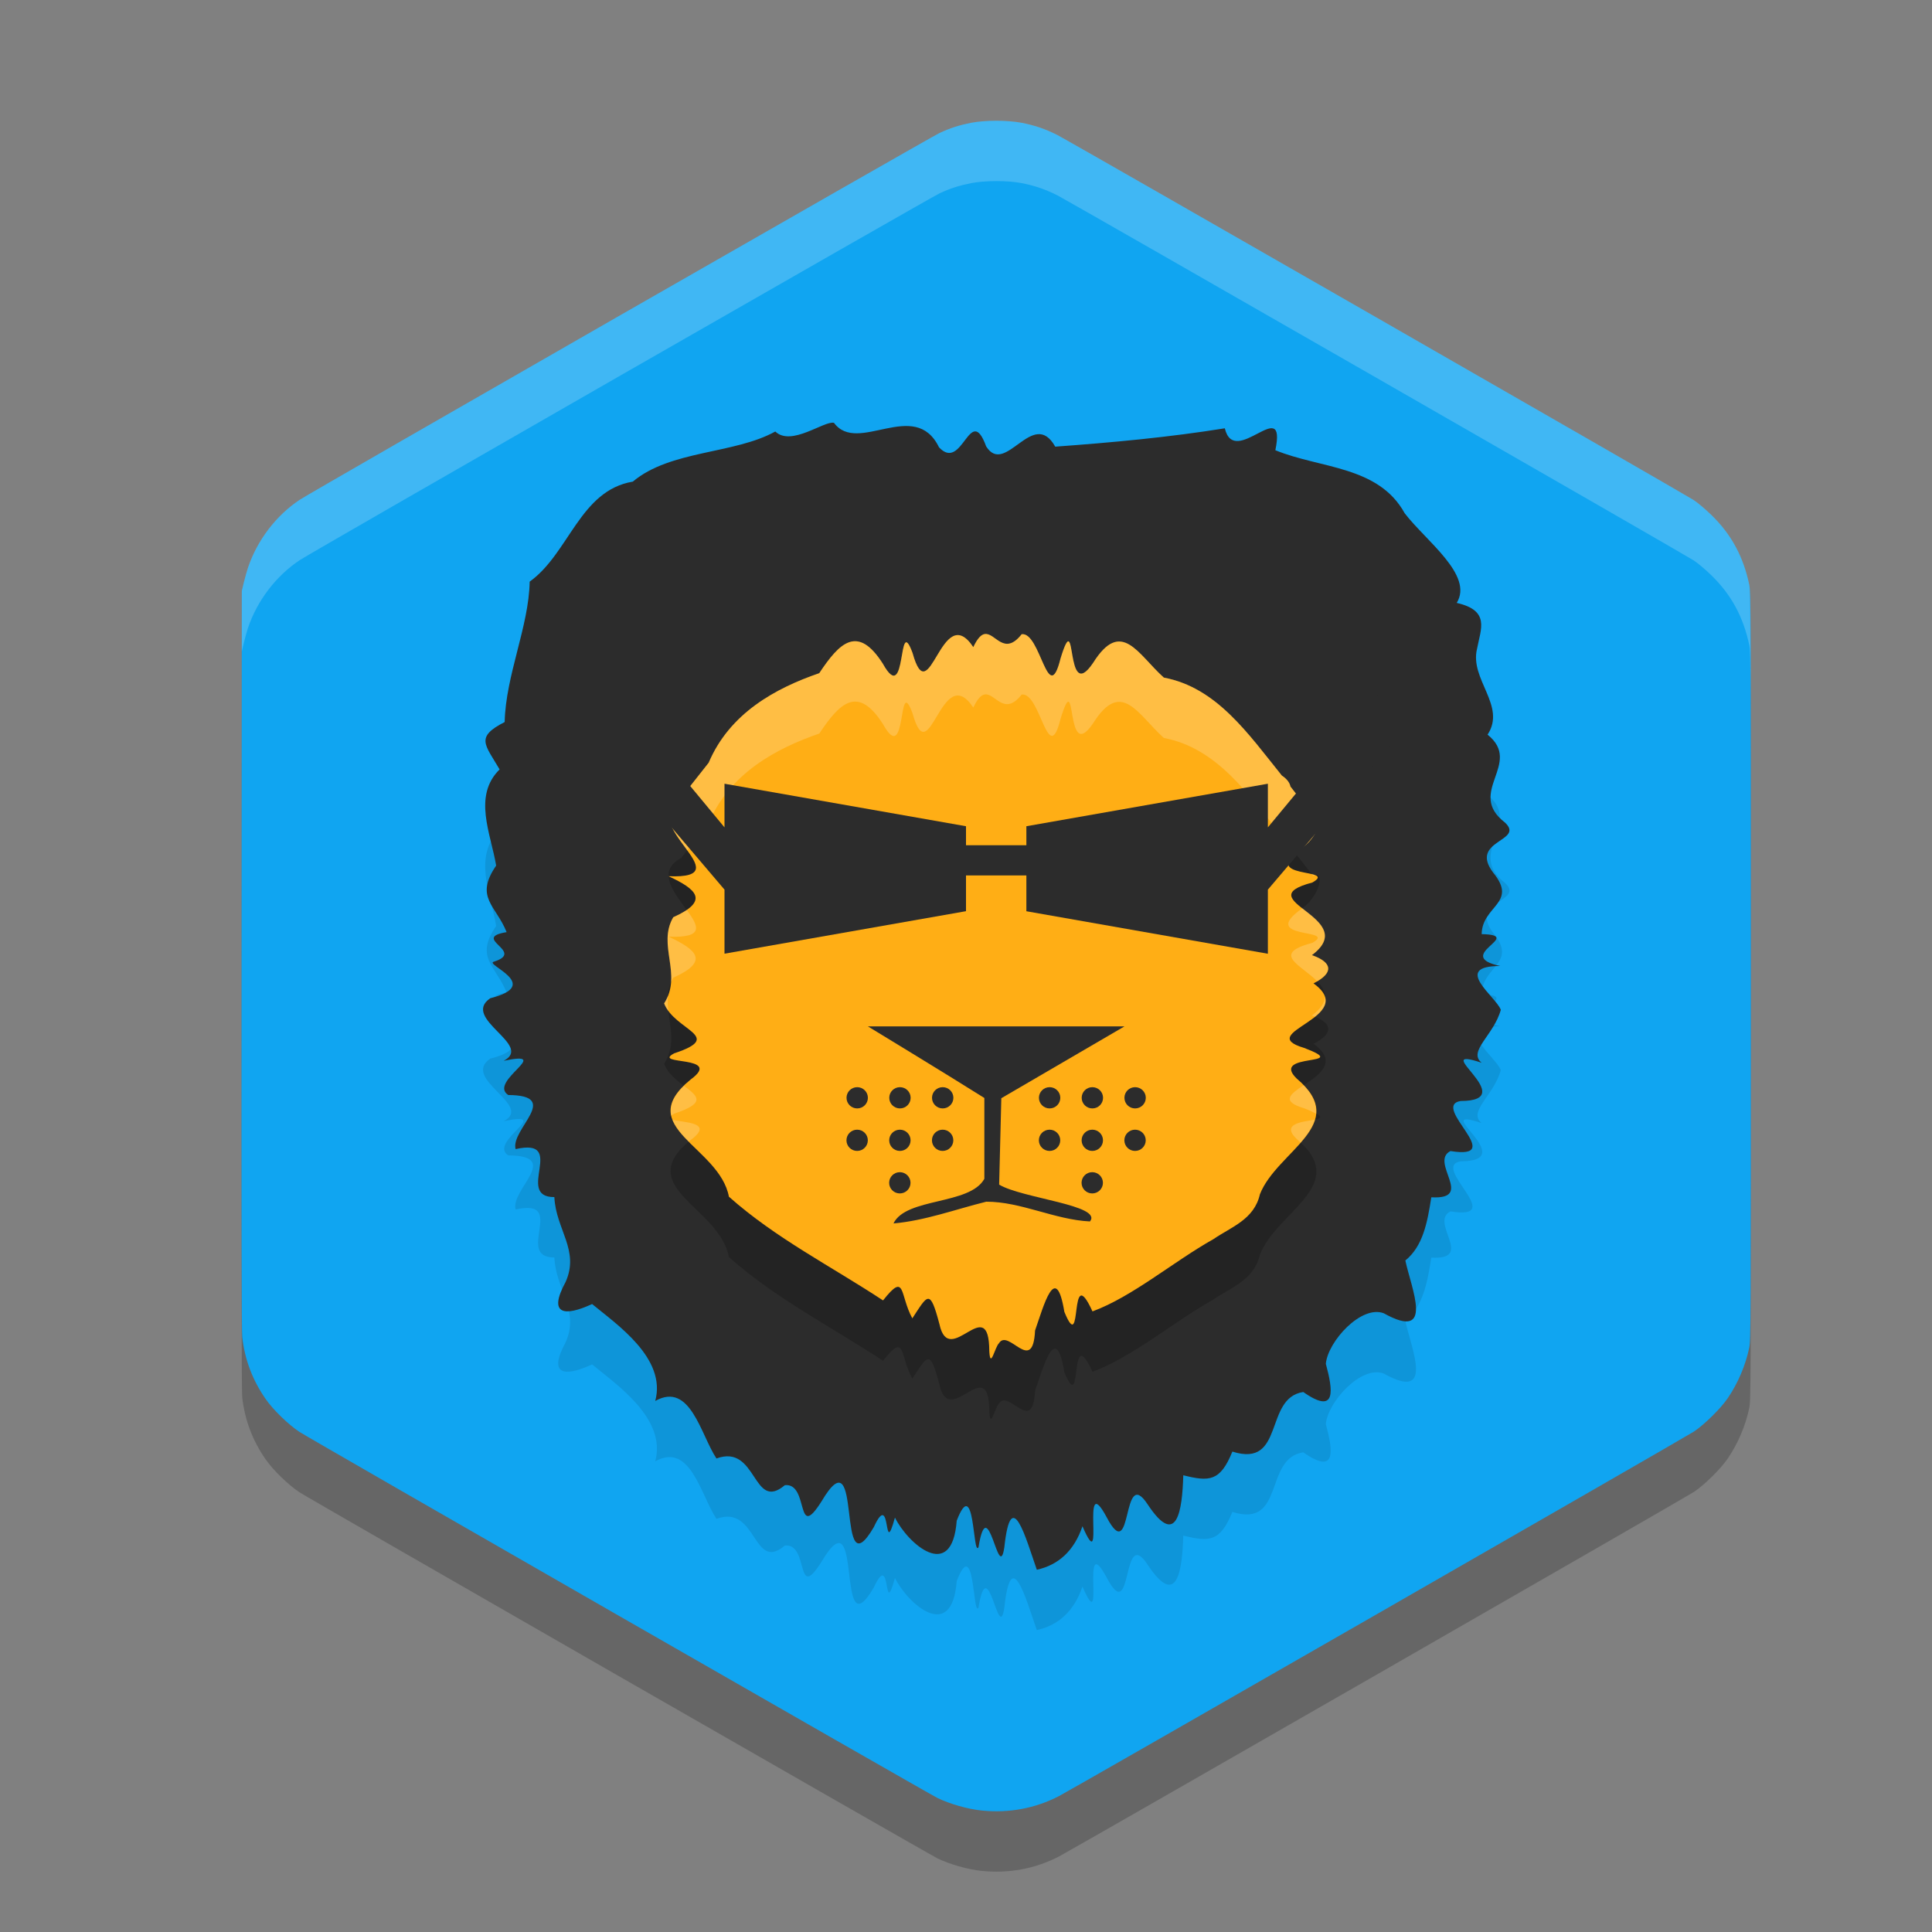 <svg xmlns="http://www.w3.org/2000/svg" width="32" height="32" version="1.1">
 <rect width="100%" height="100%" fill="#808080" stroke="none"/>
 <path style="opacity:0.2" d="M 16.26,30.988 C 16.027,30.964 15.726,30.878 15.525,30.779 15.362,30.699 5.127,24.826 4.962,24.718 4.78,24.599 4.523,24.35 4.4,24.172 4.182,23.858 4.056,23.524 4.012,23.146 4.001,23.053 3.998,21.21 4.001,16.901 l 0.004,-6.113 0.032,-0.134 c 0.017,-0.074 0.048,-0.184 0.069,-0.245 C 4.259,9.95 4.575,9.535 4.969,9.275 5.173,9.141 15.395,3.281 15.56,3.204 c 0.176,-0.082 0.323,-0.13 0.528,-0.17 0.226,-0.045 0.604,-0.044 0.833,8.19e-4 0.225,0.044 0.395,0.103 0.595,0.204 0.207,0.105 10.361,5.93 10.533,6.042 0.069,0.045 0.195,0.151 0.294,0.247 C 28.677,9.851 28.876,10.219 28.975,10.693 28.999,10.81 29,11.124 29,17.006 c 0,6.004 -7.64e-4,6.194 -0.027,6.316 -0.063,0.297 -0.186,0.585 -0.354,0.833 -0.116,0.172 -0.388,0.44 -0.562,0.556 -0.147,0.097 -10.292,5.921 -10.515,6.037 -0.396,0.205 -0.832,0.286 -1.282,0.24 z"/>
 <path style="fill:#10a5f1" d="M 16.26,29.988 C 16.027,29.964 15.726,29.878 15.525,29.779 15.362,29.699 5.127,23.826 4.962,23.718 4.78,23.599 4.523,23.35 4.4,23.172 4.182,22.858 4.056,22.524 4.012,22.146 4.001,22.053 3.998,20.21 4.001,15.901 l 0.004,-6.113 0.032,-0.134 C 4.055,9.58 4.086,9.47 4.106,9.409 4.259,8.95 4.575,8.535 4.969,8.275 5.173,8.141 15.395,2.281 15.56,2.204 c 0.176,-0.082 0.323,-0.13 0.528,-0.17 0.226,-0.045 0.604,-0.044 0.833,8.19e-4 0.225,0.044 0.395,0.103 0.595,0.204 0.207,0.105 10.361,5.93 10.533,6.042 0.069,0.045 0.195,0.151 0.294,0.247 C 28.677,8.851 28.876,9.219 28.975,9.693 28.999,9.81 29,10.124 29,16.006 c 0,6.004 -7.64e-4,6.194 -0.027,6.316 -0.063,0.297 -0.186,0.585 -0.354,0.833 -0.116,0.172 -0.388,0.44 -0.562,0.556 -0.147,0.097 -10.292,5.921 -10.515,6.037 -0.396,0.205 -0.832,0.286 -1.282,0.24 z"/>
 <path style="opacity:0.1" d="m 17.173,27 c -0.185,-0.531 -0.426,-1.416 -0.538,-0.372 -0.094,0.626 -0.27,-0.97 -0.428,-0.001 -0.097,0.171 -0.059,-1.223 -0.361,-0.439 -0.077,1.029 -0.809,0.38 -1.023,-0.052 -0.201,0.731 -0.051,-0.493 -0.35,0.158 -0.646,1.105 -0.161,-1.618 -0.865,-0.428 -0.437,0.693 -0.2,-0.31 -0.608,-0.267 -0.538,0.453 -0.453,-0.691 -1.133,-0.442 -0.261,-0.39 -0.431,-1.279 -1.014,-0.953 C 11.043,23.497 10.216,22.937 9.807,22.599 9.344,22.813 9.075,22.773 9.367,22.236 9.606,21.709 9.206,21.364 9.182,20.828 8.516,20.828 9.408,19.836 8.54,20.033 8.452,19.703 9.314,19.142 8.418,19.137 8.076,18.913 9.192,18.394 8.343,18.57 8.846,18.309 7.628,17.871 8.12,17.534 9.008,17.311 8.005,16.97 8.181,16.928 8.714,16.761 7.787,16.539 8.391,16.439 8.215,15.996 7.855,15.865 8.218,15.337 8.13,14.81 7.828,14.184 8.275,13.744 8.032,13.328 7.869,13.21 8.359,12.959 8.376,12.185 8.761,11.372 8.773,10.634 9.428,10.163 9.604,9.124 10.482,8.977 c 0.621,-0.524 1.684,-0.455 2.359,-0.831 0.264,0.254 0.81,-0.182 0.972,-0.144 0.392,0.537 1.339,-0.42 1.74,0.406 0.391,0.418 0.512,-0.75 0.781,-0.015 0.32,0.505 0.775,-0.652 1.144,0.004 0.938,-0.068 1.882,-0.155 2.809,-0.304 0.16,0.676 1.029,-0.575 0.837,0.363 0.744,0.306 1.706,0.254 2.142,1.044 0.353,0.461 1.145,1.024 0.862,1.485 0.557,0.127 0.398,0.431 0.337,0.758 -0.128,0.508 0.489,0.944 0.174,1.424 0.594,0.479 -0.365,0.953 0.287,1.455 0.34,0.317 -0.603,0.287 -0.195,0.83 0.417,0.508 -0.182,0.544 -0.19,1.019 0.735,0.016 -0.492,0.354 0.305,0.528 -0.807,5.23e-4 -0.063,0.51 0.012,0.726 -0.116,0.423 -0.552,0.686 -0.317,0.877 -0.922,-0.307 0.677,0.63 -0.348,0.633 -0.508,0.086 0.793,0.984 -0.169,0.829 -0.356,0.182 0.414,0.807 -0.317,0.766 -0.066,0.422 -0.138,0.808 -0.43,1.047 0.095,0.455 0.494,1.348 -0.357,0.874 -0.373,-0.143 -0.928,0.469 -0.96,0.837 0.119,0.438 0.181,0.856 -0.374,0.467 -0.655,0.098 -0.299,1.263 -1.174,0.987 -0.201,0.496 -0.382,0.5 -0.813,0.392 -0.017,0.583 -0.104,1.218 -0.591,0.481 -0.438,-0.667 -0.238,1.047 -0.676,0.218 -0.454,-0.848 -0.009,1.055 -0.403,0.146 -0.139,0.41 -0.402,0.642 -0.756,0.72 z"/>
 <path style="fill:#2c2c2c" d="m 17.173,26 c -0.185,-0.531 -0.426,-1.416 -0.538,-0.372 -0.094,0.626 -0.27,-0.97 -0.428,-0.001 -0.097,0.171 -0.059,-1.223 -0.361,-0.439 -0.077,1.029 -0.809,0.38 -1.023,-0.052 -0.201,0.731 -0.051,-0.493 -0.35,0.158 -0.646,1.105 -0.161,-1.618 -0.865,-0.428 -0.437,0.693 -0.2,-0.31 -0.608,-0.267 -0.538,0.453 -0.453,-0.691 -1.133,-0.442 -0.261,-0.39 -0.431,-1.279 -1.014,-0.953 C 11.043,22.497 10.216,21.937 9.807,21.599 9.344,21.813 9.075,21.773 9.367,21.236 9.606,20.709 9.206,20.364 9.182,19.828 8.516,19.828 9.408,18.836 8.54,19.033 8.452,18.703 9.314,18.142 8.418,18.137 8.076,17.913 9.192,17.394 8.343,17.57 8.846,17.309 7.628,16.871 8.12,16.534 9.008,16.311 8.005,15.97 8.181,15.928 8.714,15.761 7.787,15.539 8.391,15.439 8.215,14.996 7.855,14.865 8.218,14.337 8.13,13.81 7.828,13.184 8.275,12.744 8.032,12.328 7.869,12.21 8.359,11.959 8.376,11.185 8.761,10.372 8.773,9.634 9.428,9.163 9.604,8.124 10.482,7.977 11.102,7.454 12.166,7.523 12.841,7.147 c 0.264,0.254 0.81,-0.182 0.972,-0.144 0.392,0.537 1.339,-0.42 1.74,0.406 0.391,0.418 0.512,-0.75 0.781,-0.015 0.32,0.505 0.775,-0.652 1.144,0.004 0.938,-0.068 1.882,-0.155 2.809,-0.304 0.16,0.676 1.029,-0.575 0.837,0.363 0.744,0.306 1.706,0.254 2.142,1.044 0.353,0.461 1.145,1.024 0.862,1.485 0.557,0.127 0.398,0.431 0.337,0.758 -0.128,0.508 0.489,0.944 0.174,1.424 0.594,0.479 -0.365,0.953 0.287,1.455 0.34,0.317 -0.603,0.287 -0.195,0.83 0.417,0.508 -0.182,0.544 -0.19,1.019 0.735,0.016 -0.492,0.354 0.305,0.528 -0.807,5.23e-4 -0.063,0.51 0.012,0.726 -0.116,0.423 -0.552,0.686 -0.317,0.877 -0.922,-0.307 0.677,0.63 -0.348,0.633 -0.508,0.086 0.793,0.984 -0.169,0.829 -0.356,0.182 0.414,0.807 -0.317,0.766 -0.066,0.422 -0.138,0.808 -0.43,1.047 0.095,0.455 0.494,1.348 -0.357,0.874 -0.373,-0.143 -0.928,0.469 -0.96,0.837 0.119,0.438 0.181,0.856 -0.374,0.467 -0.655,0.098 -0.299,1.263 -1.174,0.987 -0.201,0.496 -0.382,0.5 -0.813,0.392 -0.017,0.583 -0.104,1.218 -0.591,0.481 -0.438,-0.667 -0.238,1.047 -0.676,0.218 -0.454,-0.848 -0.009,1.055 -0.403,0.146 -0.139,0.41 -0.402,0.642 -0.756,0.72 z"/>
 <path style="opacity:0.2" d="m 16.311,11.501 c -0.058,0.009 -0.119,0.067 -0.19,0.217 -0.529,-0.794 -0.724,1.112 -1.006,0.098 -0.254,-0.691 -0.085,0.911 -0.492,0.178 -0.418,-0.656 -0.719,-0.348 -1.054,0.156 -0.723,0.248 -1.483,0.662 -1.831,1.483 l -0.455,0.576 c -0.801,0.427 1.052,1.355 -0.21,1.304 0.466,0.216 0.683,0.408 0.078,0.679 C 10.881,16.655 11.31,17.135 11,17.62 c 0.174,0.45 1.016,0.545 0.168,0.826 -0.389,0.203 0.83,0.027 0.269,0.436 -0.967,0.789 0.48,1.106 0.636,1.939 0.774,0.689 1.699,1.155 2.553,1.718 0.38,-0.481 0.27,-0.098 0.485,0.297 0.257,-0.392 0.291,-0.502 0.449,0.096 0.162,0.756 0.823,-0.558 0.826,0.453 0.018,0.3 0.094,-0.076 0.159,-0.135 0.156,-0.26 0.562,0.536 0.599,-0.213 0.14,-0.398 0.343,-1.166 0.485,-0.309 0.315,0.768 0.066,-0.881 0.466,-0.007 0.664,-0.245 1.337,-0.823 2.003,-1.197 0.298,-0.204 0.675,-0.325 0.77,-0.743 0.282,-0.72 1.515,-1.156 0.608,-1.918 -0.449,-0.438 0.949,-0.193 0.125,-0.506 -0.861,-0.255 0.934,-0.505 0.155,-1.069 0.336,-0.168 0.323,-0.346 -0.027,-0.468 0.831,-0.621 -1.092,-0.913 0.008,-1.203 0.444,-0.251 -0.943,-0.036 -0.152,-0.584 0.286,-0.22 0.36,-0.622 0.162,-0.527 l -0.373,-0.478 c -0.013,-0.063 -0.056,-0.124 -0.143,-0.183 -0.56,-0.695 -1.079,-1.457 -1.954,-1.622 -0.431,-0.385 -0.703,-0.99 -1.173,-0.242 -0.477,0.706 -0.254,-1.003 -0.538,-0.075 -0.207,0.832 -0.331,-0.447 -0.644,-0.401 -0.293,0.372 -0.438,-0.031 -0.612,-0.003 z"/>
 <path style="fill:#ffae15" d="m 16.311,10.501 c -0.058,0.009 -0.119,0.067 -0.19,0.217 -0.529,-0.794 -0.724,1.112 -1.006,0.098 -0.254,-0.691 -0.085,0.911 -0.492,0.178 -0.418,-0.656 -0.719,-0.348 -1.054,0.156 -0.723,0.248 -1.483,0.662 -1.831,1.483 l -0.455,0.576 c -0.801,0.427 1.052,1.355 -0.21,1.304 0.466,0.216 0.683,0.408 0.078,0.679 C 10.881,15.655 11.31,16.135 11,16.62 c 0.174,0.45 1.016,0.545 0.168,0.826 -0.389,0.203 0.83,0.027 0.269,0.436 -0.967,0.789 0.48,1.106 0.636,1.939 0.774,0.689 1.699,1.155 2.553,1.718 0.38,-0.481 0.27,-0.098 0.485,0.297 0.257,-0.392 0.291,-0.502 0.449,0.096 0.162,0.756 0.823,-0.558 0.826,0.453 0.018,0.3 0.094,-0.076 0.159,-0.135 0.156,-0.26 0.562,0.536 0.599,-0.213 0.14,-0.398 0.343,-1.166 0.485,-0.309 0.315,0.768 0.066,-0.881 0.466,-0.007 0.664,-0.245 1.337,-0.823 2.003,-1.197 0.298,-0.204 0.675,-0.325 0.77,-0.743 0.282,-0.72 1.515,-1.156 0.608,-1.918 -0.449,-0.438 0.949,-0.193 0.125,-0.506 -0.861,-0.255 0.934,-0.505 0.155,-1.069 0.336,-0.168 0.323,-0.346 -0.027,-0.468 0.831,-0.621 -1.092,-0.913 0.008,-1.203 0.444,-0.251 -0.943,-0.036 -0.152,-0.584 0.286,-0.22 0.36,-0.622 0.162,-0.527 l -0.373,-0.478 c -0.013,-0.063 -0.056,-0.124 -0.143,-0.183 -0.56,-0.695 -1.079,-1.457 -1.954,-1.622 -0.431,-0.385 -0.703,-0.99 -1.173,-0.242 -0.477,0.706 -0.254,-1.003 -0.538,-0.075 -0.207,0.832 -0.331,-0.447 -0.644,-0.401 -0.293,0.372 -0.438,-0.031 -0.612,-0.003 z"/>
 <path style="fill:#ffffff;opacity:0.2" d="M 16.344 10.5 C 16.333 10.499 16.321 10.5 16.311 10.502 C 16.253 10.511 16.192 10.569 16.121 10.719 C 15.592 9.925 15.397 11.831 15.115 10.816 C 14.861 10.125 15.032 11.727 14.625 10.994 C 14.207 10.338 13.905 10.647 13.57 11.15 C 12.847 11.399 12.086 11.812 11.738 12.633 L 11.285 13.209 C 10.864 13.434 11.175 13.797 11.383 14.084 L 11.738 13.633 C 12.086 12.812 12.847 12.399 13.57 12.15 C 13.905 11.647 14.207 11.338 14.625 11.994 C 15.032 12.727 14.861 11.125 15.115 11.816 C 15.397 12.831 15.592 10.925 16.121 11.719 C 16.192 11.569 16.253 11.511 16.311 11.502 C 16.484 11.474 16.629 11.876 16.922 11.504 C 17.235 11.458 17.359 12.738 17.566 11.906 C 17.85 10.978 17.629 12.686 18.105 11.98 C 18.575 11.233 18.847 11.838 19.277 12.223 C 20.152 12.388 20.673 13.151 21.232 13.846 C 21.32 13.904 21.362 13.965 21.375 14.027 L 21.457 14.131 C 21.491 14.101 21.534 14.069 21.586 14.033 C 21.872 13.813 21.946 13.41 21.748 13.506 L 21.375 13.027 C 21.362 12.965 21.32 12.904 21.232 12.846 C 20.673 12.151 20.152 11.388 19.277 11.223 C 18.847 10.838 18.575 10.233 18.105 10.98 C 17.629 11.686 17.85 9.978 17.566 10.906 C 17.359 11.738 17.235 10.458 16.922 10.504 C 16.647 10.853 16.504 10.52 16.344 10.5 z M 21.729 14.48 L 21.748 14.506 C 21.76 14.5 21.771 14.496 21.781 14.494 C 21.768 14.489 21.747 14.485 21.729 14.48 z M 11.074 14.514 C 11.076 14.515 11.078 14.515 11.08 14.516 C 11.08 14.515 11.08 14.514 11.08 14.514 C 11.078 14.514 11.077 14.514 11.074 14.514 z M 21.572 15.043 C 20.815 15.577 22.177 15.368 21.736 15.617 C 21.04 15.8 21.555 15.984 21.816 16.252 C 22.084 16.095 22.055 15.934 21.73 15.82 C 22.185 15.48 21.82 15.239 21.572 15.043 z M 11.375 15.072 C 11.319 15.111 11.246 15.151 11.152 15.193 C 10.947 15.543 11.141 15.902 11.115 16.266 C 11.126 16.241 11.138 16.218 11.152 16.193 C 11.757 15.923 11.54 15.73 11.074 15.514 C 11.681 15.538 11.567 15.336 11.375 15.072 z M 11.062 16.496 C 11.046 16.537 11.026 16.578 11 16.619 C 11.017 16.664 11.042 16.704 11.07 16.742 C 11.061 16.659 11.056 16.578 11.062 16.496 z M 21.945 16.506 C 21.944 16.6 21.884 16.705 21.73 16.82 C 21.749 16.827 21.762 16.835 21.779 16.842 C 21.9 16.745 21.989 16.635 21.945 16.506 z M 21.592 17.975 C 21.373 18.121 21.206 18.24 21.602 18.357 C 21.697 18.394 21.755 18.422 21.797 18.445 C 21.81 18.299 21.755 18.145 21.592 17.975 z M 11.328 17.984 C 11.14 18.17 11.088 18.329 11.119 18.477 C 11.131 18.467 11.146 18.457 11.168 18.445 C 11.711 18.265 11.552 18.154 11.328 17.984 z M 21.779 18.543 C 21.598 18.582 21.205 18.601 21.475 18.863 C 21.5 18.885 21.519 18.905 21.541 18.926 C 21.65 18.8 21.74 18.674 21.779 18.543 z M 11.139 18.545 C 11.186 18.669 11.288 18.789 11.408 18.91 C 11.419 18.901 11.426 18.892 11.438 18.883 C 11.849 18.582 11.305 18.596 11.139 18.545 z"/>
 <path style="fill:#2c2c2c" d="M 10.137,11.456 9.62,11.937 12,14.735 v 1.061 l 4,-0.704 V 14.5 h 1 v 0.593 l 4,0.704 V 14.735 L 23.38,11.937 22.863,11.456 21,13.704 v -0.723 l -4,0.704 V 14 h -1 v -0.315 l -4,-0.704 v 0.723 z"/>
 <path style="fill:#2c2c2c" d="m 14.375,17 c 0,0 1.276,0.775 1.929,1.186 v 1.339 c -0.241,0.437 -1.298,0.307 -1.505,0.739 0.523,-0.046 1.027,-0.234 1.536,-0.36 0.57,-0.003 1.136,0.299 1.718,0.327 0.217,-0.269 -1.12,-0.381 -1.504,-0.61 0.011,-0.477 0.036,-1.431 0.036,-1.431 L 18.625,17 Z m -0.177,1.007 c -0.098,0 -0.177,0.079 -0.177,0.176 0,0.097 0.079,0.176 0.177,0.176 0.098,0 0.177,-0.079 0.177,-0.176 0,-0.097 -0.079,-0.176 -0.177,-0.176 z m 0.708,0 c -0.098,0 -0.177,0.079 -0.177,0.176 0,0.097 0.079,0.176 0.177,0.176 0.098,0 0.177,-0.079 0.177,-0.176 0,-0.097 -0.079,-0.176 -0.177,-0.176 z m 0.708,0 c -0.098,0 -0.177,0.079 -0.177,0.176 0,0.097 0.079,0.176 0.177,0.176 0.098,0 0.177,-0.079 0.177,-0.176 0,-0.097 -0.079,-0.176 -0.177,-0.176 z m 1.771,0 c -0.098,0 -0.177,0.079 -0.177,0.176 0,0.097 0.079,0.176 0.177,0.176 0.098,0 0.177,-0.079 0.177,-0.176 0,-0.097 -0.079,-0.176 -0.177,-0.176 z m 0.708,0 c -0.098,0 -0.177,0.079 -0.177,0.176 0,0.097 0.079,0.176 0.177,0.176 0.098,0 0.177,-0.079 0.177,-0.176 0,-0.097 -0.079,-0.176 -0.177,-0.176 z m 0.708,0 c -0.098,0 -0.177,0.079 -0.177,0.176 0,0.097 0.079,0.176 0.177,0.176 0.098,0 0.177,-0.079 0.177,-0.176 0,-0.097 -0.079,-0.176 -0.177,-0.176 z m -4.604,0.704 c -0.098,0 -0.177,0.079 -0.177,0.176 -10e-7,0.097 0.079,0.176 0.177,0.176 0.098,0 0.177,-0.079 0.177,-0.176 0,-0.097 -0.079,-0.176 -0.177,-0.176 z m 0.708,0 c -0.098,0 -0.177,0.079 -0.177,0.176 -1e-6,0.097 0.079,0.176 0.177,0.176 0.098,0 0.177,-0.079 0.177,-0.176 0,-0.097 -0.079,-0.176 -0.177,-0.176 z m 0.708,0 c -0.098,0 -0.177,0.079 -0.177,0.176 -10e-7,0.097 0.079,0.176 0.177,0.176 0.098,0 0.177,-0.079 0.177,-0.176 0,-0.097 -0.079,-0.176 -0.177,-0.176 z m 1.771,0 c -0.098,0 -0.177,0.079 -0.177,0.176 -10e-7,0.097 0.079,0.176 0.177,0.176 0.098,0 0.177,-0.079 0.177,-0.176 0,-0.097 -0.079,-0.176 -0.177,-0.176 z m 0.708,0 c -0.098,0 -0.177,0.079 -0.177,0.176 -1e-6,0.097 0.079,0.176 0.177,0.176 0.098,0 0.177,-0.079 0.177,-0.176 0,-0.097 -0.079,-0.176 -0.177,-0.176 z m 0.708,0 c -0.098,0 -0.177,0.079 -0.177,0.176 -10e-7,0.097 0.079,0.176 0.177,0.176 0.098,0 0.177,-0.079 0.177,-0.176 0,-0.097 -0.079,-0.176 -0.177,-0.176 z m -3.896,0.704 c -0.098,0 -0.177,0.079 -0.177,0.176 0,0.097 0.079,0.176 0.177,0.176 0.098,0 0.177,-0.079 0.177,-0.176 0,-0.097 -0.079,-0.176 -0.177,-0.176 z m 3.187,0 c -0.098,0 -0.177,0.079 -0.177,0.176 0,0.097 0.079,0.176 0.177,0.176 0.098,0 0.177,-0.079 0.177,-0.176 0,-0.097 -0.079,-0.176 -0.177,-0.176 z"/>
 <path style="fill:#ffffff;opacity:0.2" d="M 16.504 2 C 16.353 2 16.201 2.011 16.088 2.033 C 15.883 2.074 15.736 2.121 15.561 2.203 C 15.395 2.281 5.172 8.141 4.969 8.275 C 4.574 8.535 4.258 8.949 4.105 9.408 C 4.085 9.469 4.055 9.581 4.037 9.654 L 4.006 9.787 L 4.006 10.787 L 4.037 10.654 C 4.055 10.581 4.085 10.469 4.105 10.408 C 4.258 9.949 4.574 9.535 4.969 9.275 C 5.172 9.141 15.395 3.281 15.561 3.203 C 15.736 3.121 15.883 3.074 16.088 3.033 C 16.314 2.989 16.693 2.988 16.922 3.033 C 17.147 3.077 17.317 3.137 17.518 3.238 C 17.725 3.344 27.879 9.169 28.051 9.281 C 28.12 9.326 28.245 9.431 28.344 9.527 C 28.677 9.851 28.876 10.219 28.975 10.693 C 28.987 10.752 28.993 10.859 28.996 11.688 C 28.993 10.353 28.989 9.763 28.975 9.693 C 28.876 9.219 28.677 8.851 28.344 8.527 C 28.245 8.431 28.12 8.326 28.051 8.281 C 27.879 8.169 17.725 2.344 17.518 2.238 C 17.317 2.137 17.147 2.077 16.922 2.033 C 16.807 2.011 16.655 2 16.504 2 z"/>
</svg>
